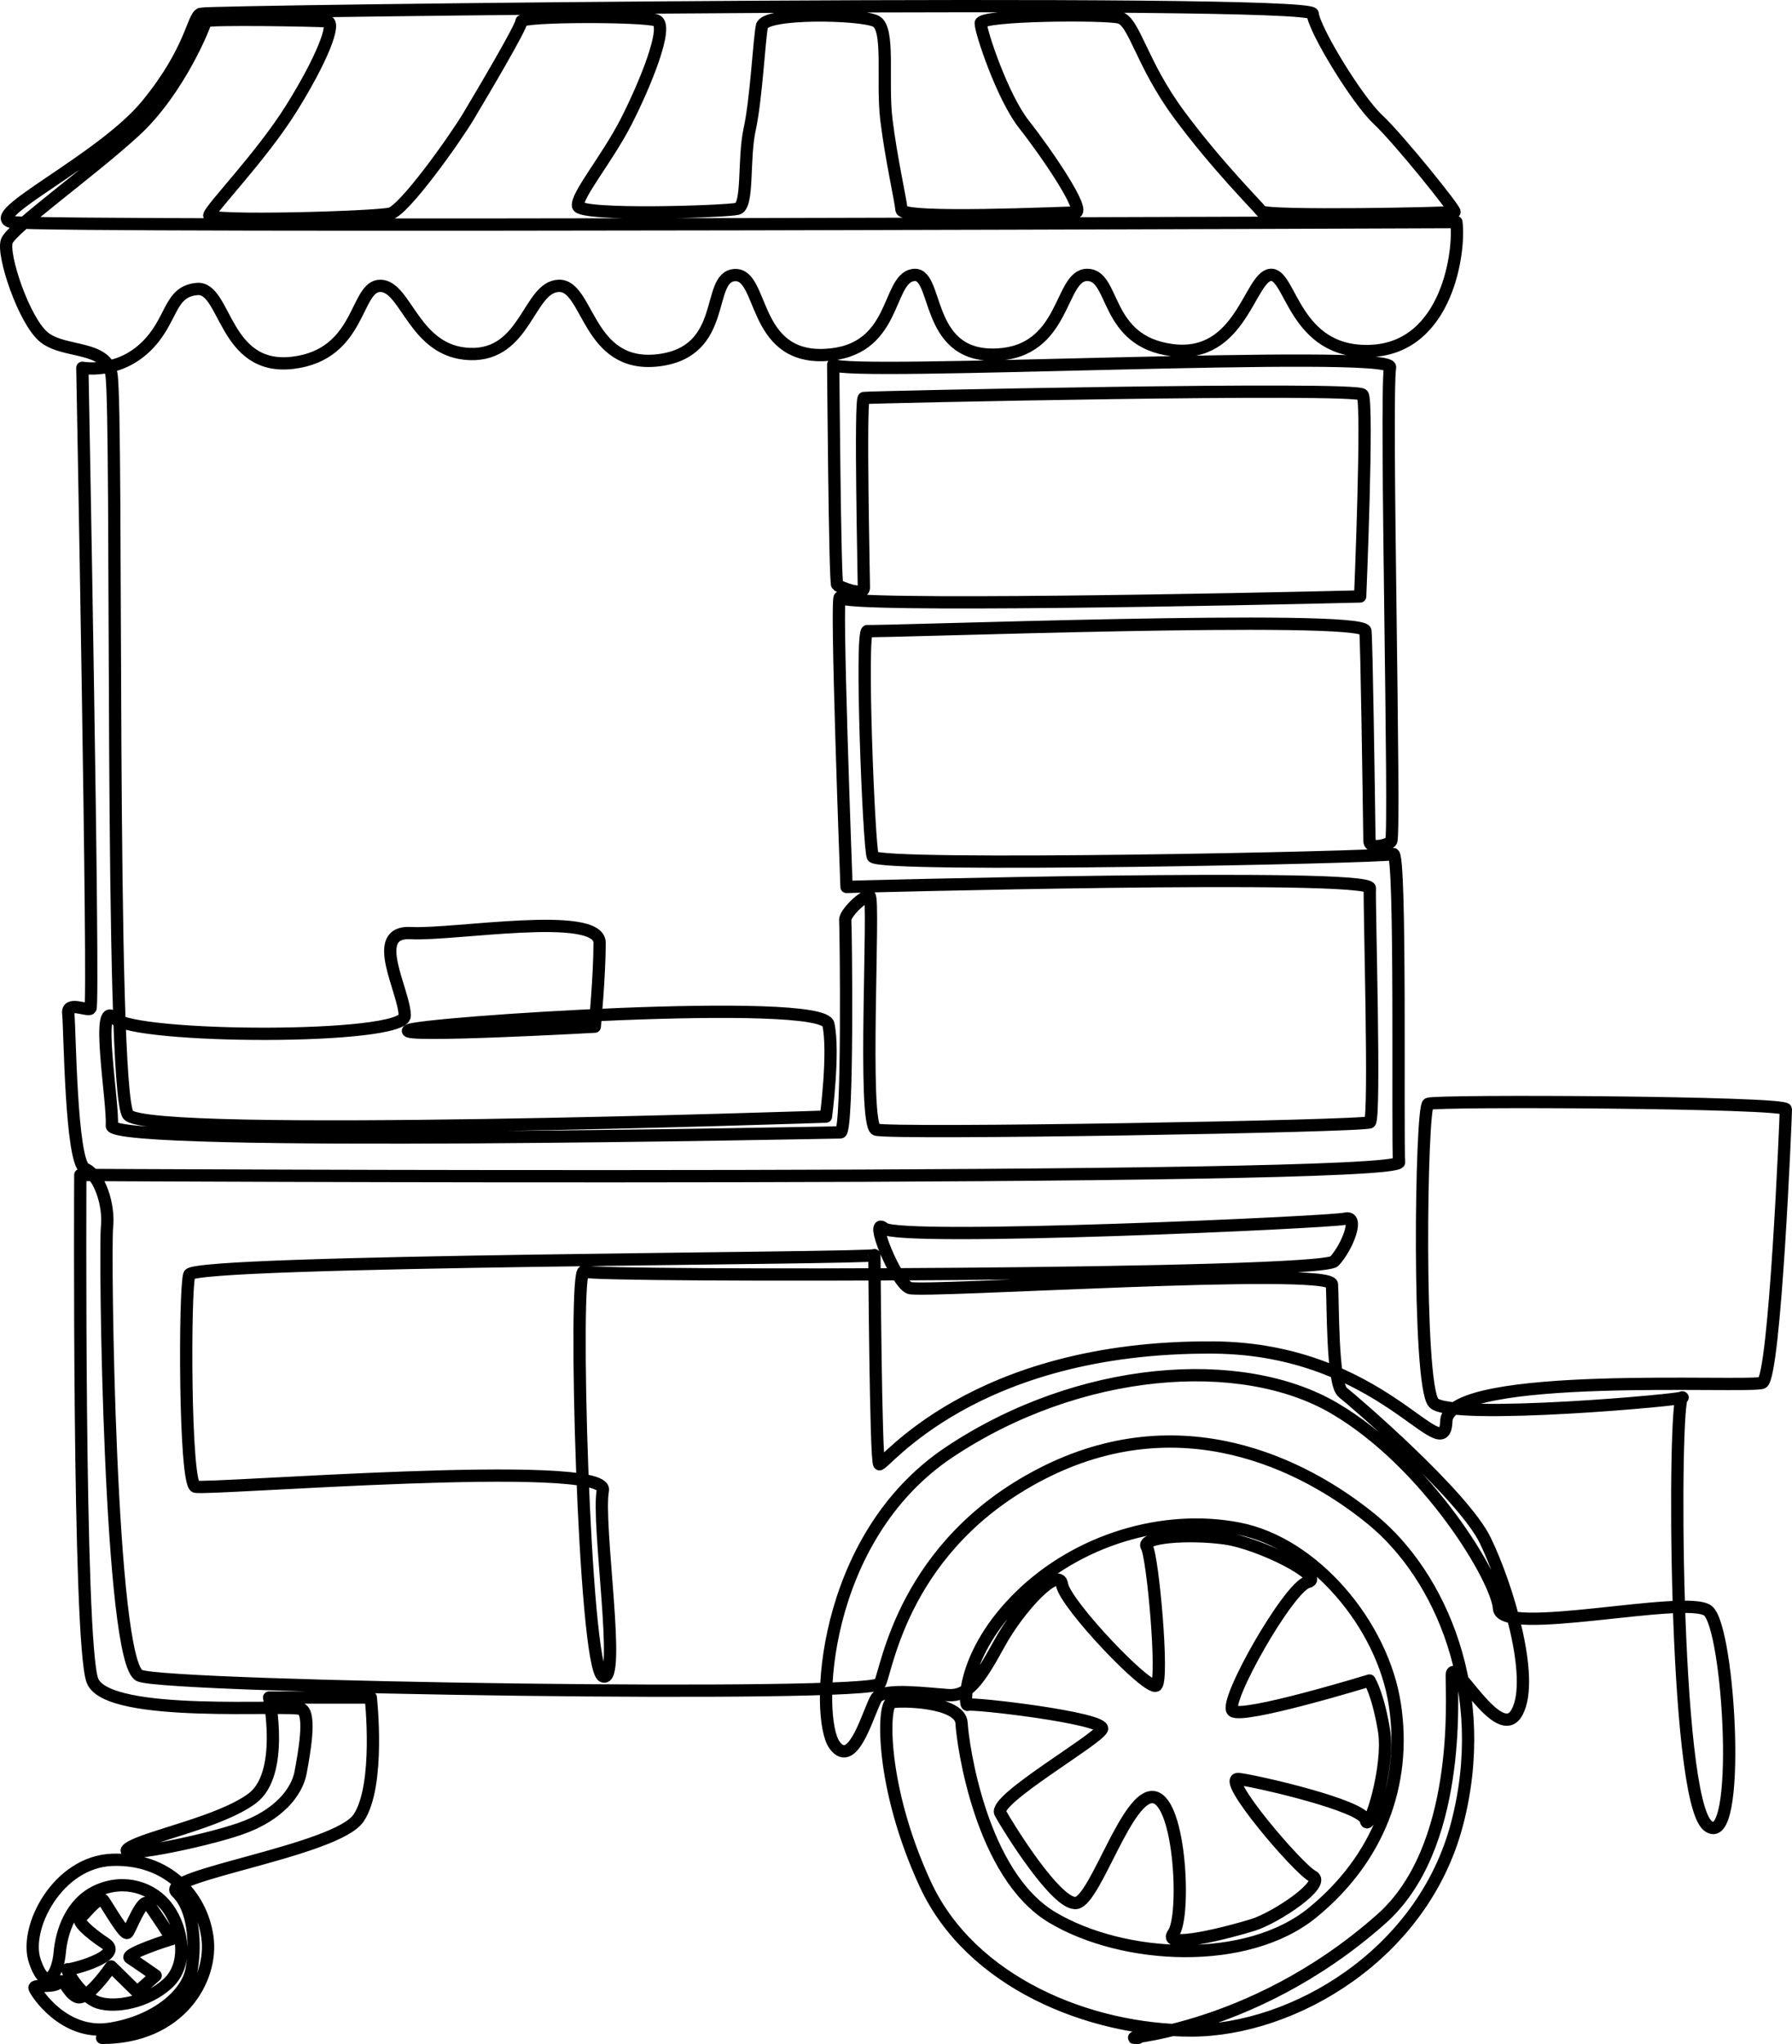 <svg xmlns="http://www.w3.org/2000/svg" width="292" height="333" viewBox="0 0 292 333" fill="none"><path d="M16.634 332C29.258 332 34.781 322.496 33.792 315.566C32.806 308.637 27.184 302.697 18.308 302.993C9.433 303.289 3.811 314.082 5.684 319.526C7.557 324.971 9.43 321.506 9.728 318.141C10.023 314.776 11.502 310.022 15.843 308.042C20.181 306.063 24.917 307.448 27.382 310.913C29.847 314.377 30.685 320.071 27.332 323.138C23.98 326.207 18.851 327.147 16.041 326.257C13.232 325.366 10.518 320.663 11.061 320.812C11.604 320.961 20.184 318.633 17.226 316.653C14.268 314.673 12.444 312.94 13.133 312.398C13.824 311.853 16.19 308.734 16.832 309.577C17.474 310.42 20.283 315.417 20.776 314.872C21.27 314.328 23.242 308.833 24.228 310.219C25.214 311.604 28.172 315.959 27.878 315.959C27.583 315.959 20.234 318.384 21.17 318.979C22.107 319.573 25.363 321.849 25.363 321.849L22.355 324.523L18.116 320.364C18.116 320.364 14.171 326.154 12.493 325.314C10.816 324.473 10.488 322.065 9.601 322.988C8.714 323.912 5.425 323.221 5.624 323.879C5.822 324.54 10.422 331.699 17.917 330.512C25.412 329.323 30.541 324.869 31.23 320.809C31.922 316.75 31.624 310.91 28.765 308.236C25.905 305.562 54.897 301.506 58.448 296.158C61.999 290.813 60.42 276.555 60.42 276.555H43.852C43.852 276.555 46.416 289.029 41.092 292.989C35.767 296.948 23.636 299.224 20.972 301.107C18.308 302.988 32.806 300.117 39.119 297.938C45.43 295.759 48.388 291.932 48.981 288.764C49.573 285.595 50.691 279.392 49.179 278.469C47.667 277.545 17.424 280.12 15.058 273.782C12.692 267.447 13.086 191.415 13.086 191.415C13.086 191.415 228.27 192.604 227.975 189.336C227.681 186.07 228.336 138.617 227.022 139.145C225.708 139.673 142.867 141.387 142.212 139.54C141.553 137.693 140.173 102.531 141.358 102.796C142.542 103.062 222.224 100.006 222.488 102.78C222.689 104.912 223.014 127.465 223.147 136.969C223.169 138.559 226.419 137.591 226.697 137.035C227.405 135.619 225.7 65.176 226.499 59.817C226.953 56.778 137.218 61.402 135.769 59.422C135.769 59.422 136.031 95.059 136.427 95.325C136.824 95.59 140.766 97.305 140.766 95.72C140.766 94.136 140.107 64.966 140.766 64.833C141.424 64.701 221.105 62.986 222.028 64.305C222.948 65.624 221.634 97.172 221.634 97.172C203.416 97.631 137.568 98.961 136.887 97.371C136.099 95.524 137.939 144.493 137.939 144.493C137.939 144.493 223.342 142.184 223.213 144.692C223.081 147.2 224.133 182.179 223.213 182.838C222.293 183.498 144.975 184.817 142.741 184.027C140.504 183.236 142.575 146.177 141.688 145.978C140.801 145.779 137.634 148.809 137.73 149.899C137.829 150.988 138.237 184.486 136.953 184.486C135.67 184.486 17.92 186.96 18.218 183.396C18.512 179.832 15.457 162.508 18.611 165.873C21.768 169.238 65.949 169.437 65.949 165.478C65.949 161.518 60.032 151.619 66.935 152.014C73.838 152.409 97.703 148.253 97.703 153.598C97.703 158.944 96.916 167.261 96.916 167.261C96.916 167.261 64.767 169.042 66.541 167.856C68.315 166.667 133.995 162.312 134.981 166.866C135.967 171.42 134.587 181.914 134.587 181.914C134.587 181.914 23.911 185.711 20.881 181.618C17.848 177.526 19.237 67.515 18.154 60.965C17.366 56.195 10.45 57.608 7.172 54.934C3.894 52.26 0.294 41.426 1.12 39.266C1.946 37.107 14.741 28.006 21.964 21.373C29.186 14.739 33.489 3.941 33.489 3.479C33.489 3.017 51.776 3.324 53.313 3.479C54.851 3.634 52.391 9.803 47.474 17.67C42.557 25.537 34.257 34.021 34.103 35.102C33.949 36.183 61.302 35.412 63.607 34.792C65.913 34.176 74.058 22.761 76.361 18.904C78.667 15.046 84.966 4.403 84.966 3.476C84.966 2.55 104.791 2.55 106.942 3.322C109.094 4.093 105.099 13.813 102.025 19.827C98.951 25.844 93.88 31.858 94.189 33.556C94.497 35.254 118.316 34.483 120.159 34.018C122.002 33.556 121.082 25.996 122.156 21.06C123.233 16.124 123.693 6.56 124.153 4.245C124.613 1.931 140.443 2.24 142.746 3.474C145.052 4.707 143.669 13.193 144.437 19.517C145.206 25.841 146.743 32.475 146.897 34.173C147.052 35.871 173.176 34.635 175.173 34.635C177.17 34.635 170.41 24.763 166.873 20.289C163.339 15.815 159.805 5.172 159.805 3.783C159.805 2.395 179.936 2.24 182.395 2.857C184.855 3.474 185.93 10.262 192.078 18.591C198.226 26.922 204.831 33.504 205.55 34.43C206.267 35.356 236.694 34.74 237.002 34.532C237.311 34.328 227.962 22.681 224.505 19.44C221.048 16.199 214.131 4.784 213.902 2.24C213.671 -0.304 34.106 1.779 32.723 2.24C31.34 2.702 31.34 8.025 23.963 17.051C16.587 26.076 -3.235 35.254 1.988 36.18C7.213 37.107 237.311 36.18 237.311 36.18C237.925 40.704 235.947 56.668 223.348 57.176C210.746 57.685 210.368 44.354 206.988 44.783C203.608 45.211 202.168 58.484 191.001 57.044C179.834 55.603 181.784 44.816 177.176 44.783C172.564 44.747 173.796 57.467 162.116 57.776C150.437 58.086 153.051 44.047 148.746 44.813C144.44 45.579 146.162 57.34 134.328 57.837C122.495 58.335 124.467 44.509 119.701 44.819C114.939 45.129 118.779 57.364 107.204 58.703C95.626 60.038 95.935 46.362 91.018 46.566C86.101 46.771 85.691 57.984 76.573 57.674C67.456 57.364 66.227 46.672 62.026 46.566C57.825 46.464 58.952 57.776 47.683 59.109C36.414 60.442 36.825 46.669 32.112 47.081C27.398 47.493 28.219 52.326 23.608 56.645C18.997 60.965 13.419 59.917 13.419 59.917C13.419 59.917 15.391 163.929 14.733 164.325C14.075 164.72 10.86 163.039 11.124 165.149C11.386 167.261 11.521 189.419 13.885 190.425C16.248 191.432 17.829 196.365 17.435 199.929C17.041 203.493 17.829 271.008 22.76 272.988C27.691 274.968 142.187 276.652 143.369 274.274C144.553 271.899 147.214 251.702 169.7 240.121C192.185 228.538 212.302 238.34 223.546 247.546C234.787 256.754 243.018 275.759 237.424 297.142C231.829 318.525 210.66 330.8 194.091 330.8C177.523 330.8 158.161 322.98 150.765 306.942C143.369 290.904 143.862 277.739 145.242 277.341C146.622 276.945 156.483 277.141 156.682 280.706C156.88 284.27 159.838 305.454 171.474 312.384C183.112 319.313 203.228 320.303 213.88 311.593C224.532 302.88 229.265 290.804 227.292 277.736C225.32 264.668 214.079 251.403 201.848 249.028C189.621 246.653 175.616 250.809 166.149 260.116C156.682 269.421 157.075 278.134 157.668 277.739C158.26 277.343 180.349 279.918 179.561 281.698C178.773 283.479 161.811 293.182 162.992 295.361C164.177 297.54 172.261 310.606 175.418 310.014C178.575 309.419 183.701 291.996 188.042 292.79C192.381 293.58 193.215 312.243 191.199 314.966C189.183 317.687 200.468 314.767 204.217 313.581C207.963 312.392 216.249 306.851 213.883 305.662C211.517 304.473 198.697 289.427 201.851 289.823C205.008 290.218 222.166 294.178 222.56 296.553C222.954 298.928 226.504 287.84 225.518 281.9C224.532 275.961 223.152 273.782 223.152 273.782C223.152 273.782 202.443 280.117 200.865 278.731C199.287 277.346 210.021 258.479 213.092 257.744C216.164 257.008 205.399 251.409 199.482 250.615C193.565 249.824 185.872 250.416 186.858 252C187.844 253.585 189.618 273.384 188.436 274.573C187.252 275.762 173.504 261.289 173.052 258.139C172.6 254.99 166.149 261.703 162.797 267.842C159.444 273.981 157.668 276.356 154.514 276.157C151.357 275.958 144.06 274.968 142.876 276.552C141.691 278.137 139.129 288.631 135.973 284.273C132.816 279.918 133.607 250.615 154.709 236.557C175.815 222.499 202.242 220.519 217.431 229.428C232.617 238.338 243.96 257.279 244.255 262.032C244.55 266.783 274.729 259.724 278.279 262.395C281.83 265.069 283.902 301.895 278.279 297.441C272.657 292.986 272.657 227.352 274.137 227.647C275.616 227.943 236.267 231.508 233.603 228.538C230.939 225.568 231.532 180.426 232.716 179.832C233.9 179.237 291 179.536 291 180.722C291 181.908 289.226 224.379 287.155 225.272C285.083 226.163 235.972 223.193 235.677 231.508C235.382 239.823 225.378 219.714 197.708 219.529C158.26 219.266 143.862 239.131 143.27 238.537C142.677 237.942 142.482 203.889 142.482 204.481C142.482 205.072 31.635 205.271 30.845 207.65C30.057 210.025 30.057 241.606 31.831 242.201C33.605 242.795 99.257 237.45 98.235 242.795C97.213 248.14 101.328 274.573 98.235 273.088C95.142 271.603 93.368 206.264 95.142 207.155C96.916 208.045 215.258 207.849 217.428 205.471C219.599 203.095 221.571 197.947 219.202 198.541C216.836 199.136 146.619 202.302 144.055 200.125C141.49 197.947 146.027 209.035 148.198 209.829C150.368 210.619 216.836 206.264 217.034 209.234C217.233 212.204 217.034 225.468 218.808 226.857C220.582 228.242 238.465 243.619 242.015 250.947C245.566 258.272 250.169 273.386 247.211 278.931C244.252 284.475 236.559 269.228 236.559 272.991C236.559 276.754 238.093 301.058 225.119 312.591C203.292 331.994 180.319 331.994 185.475 331.994" stroke="black" stroke-width="2" stroke-linecap="round" stroke-linejoin="round"></path></svg>